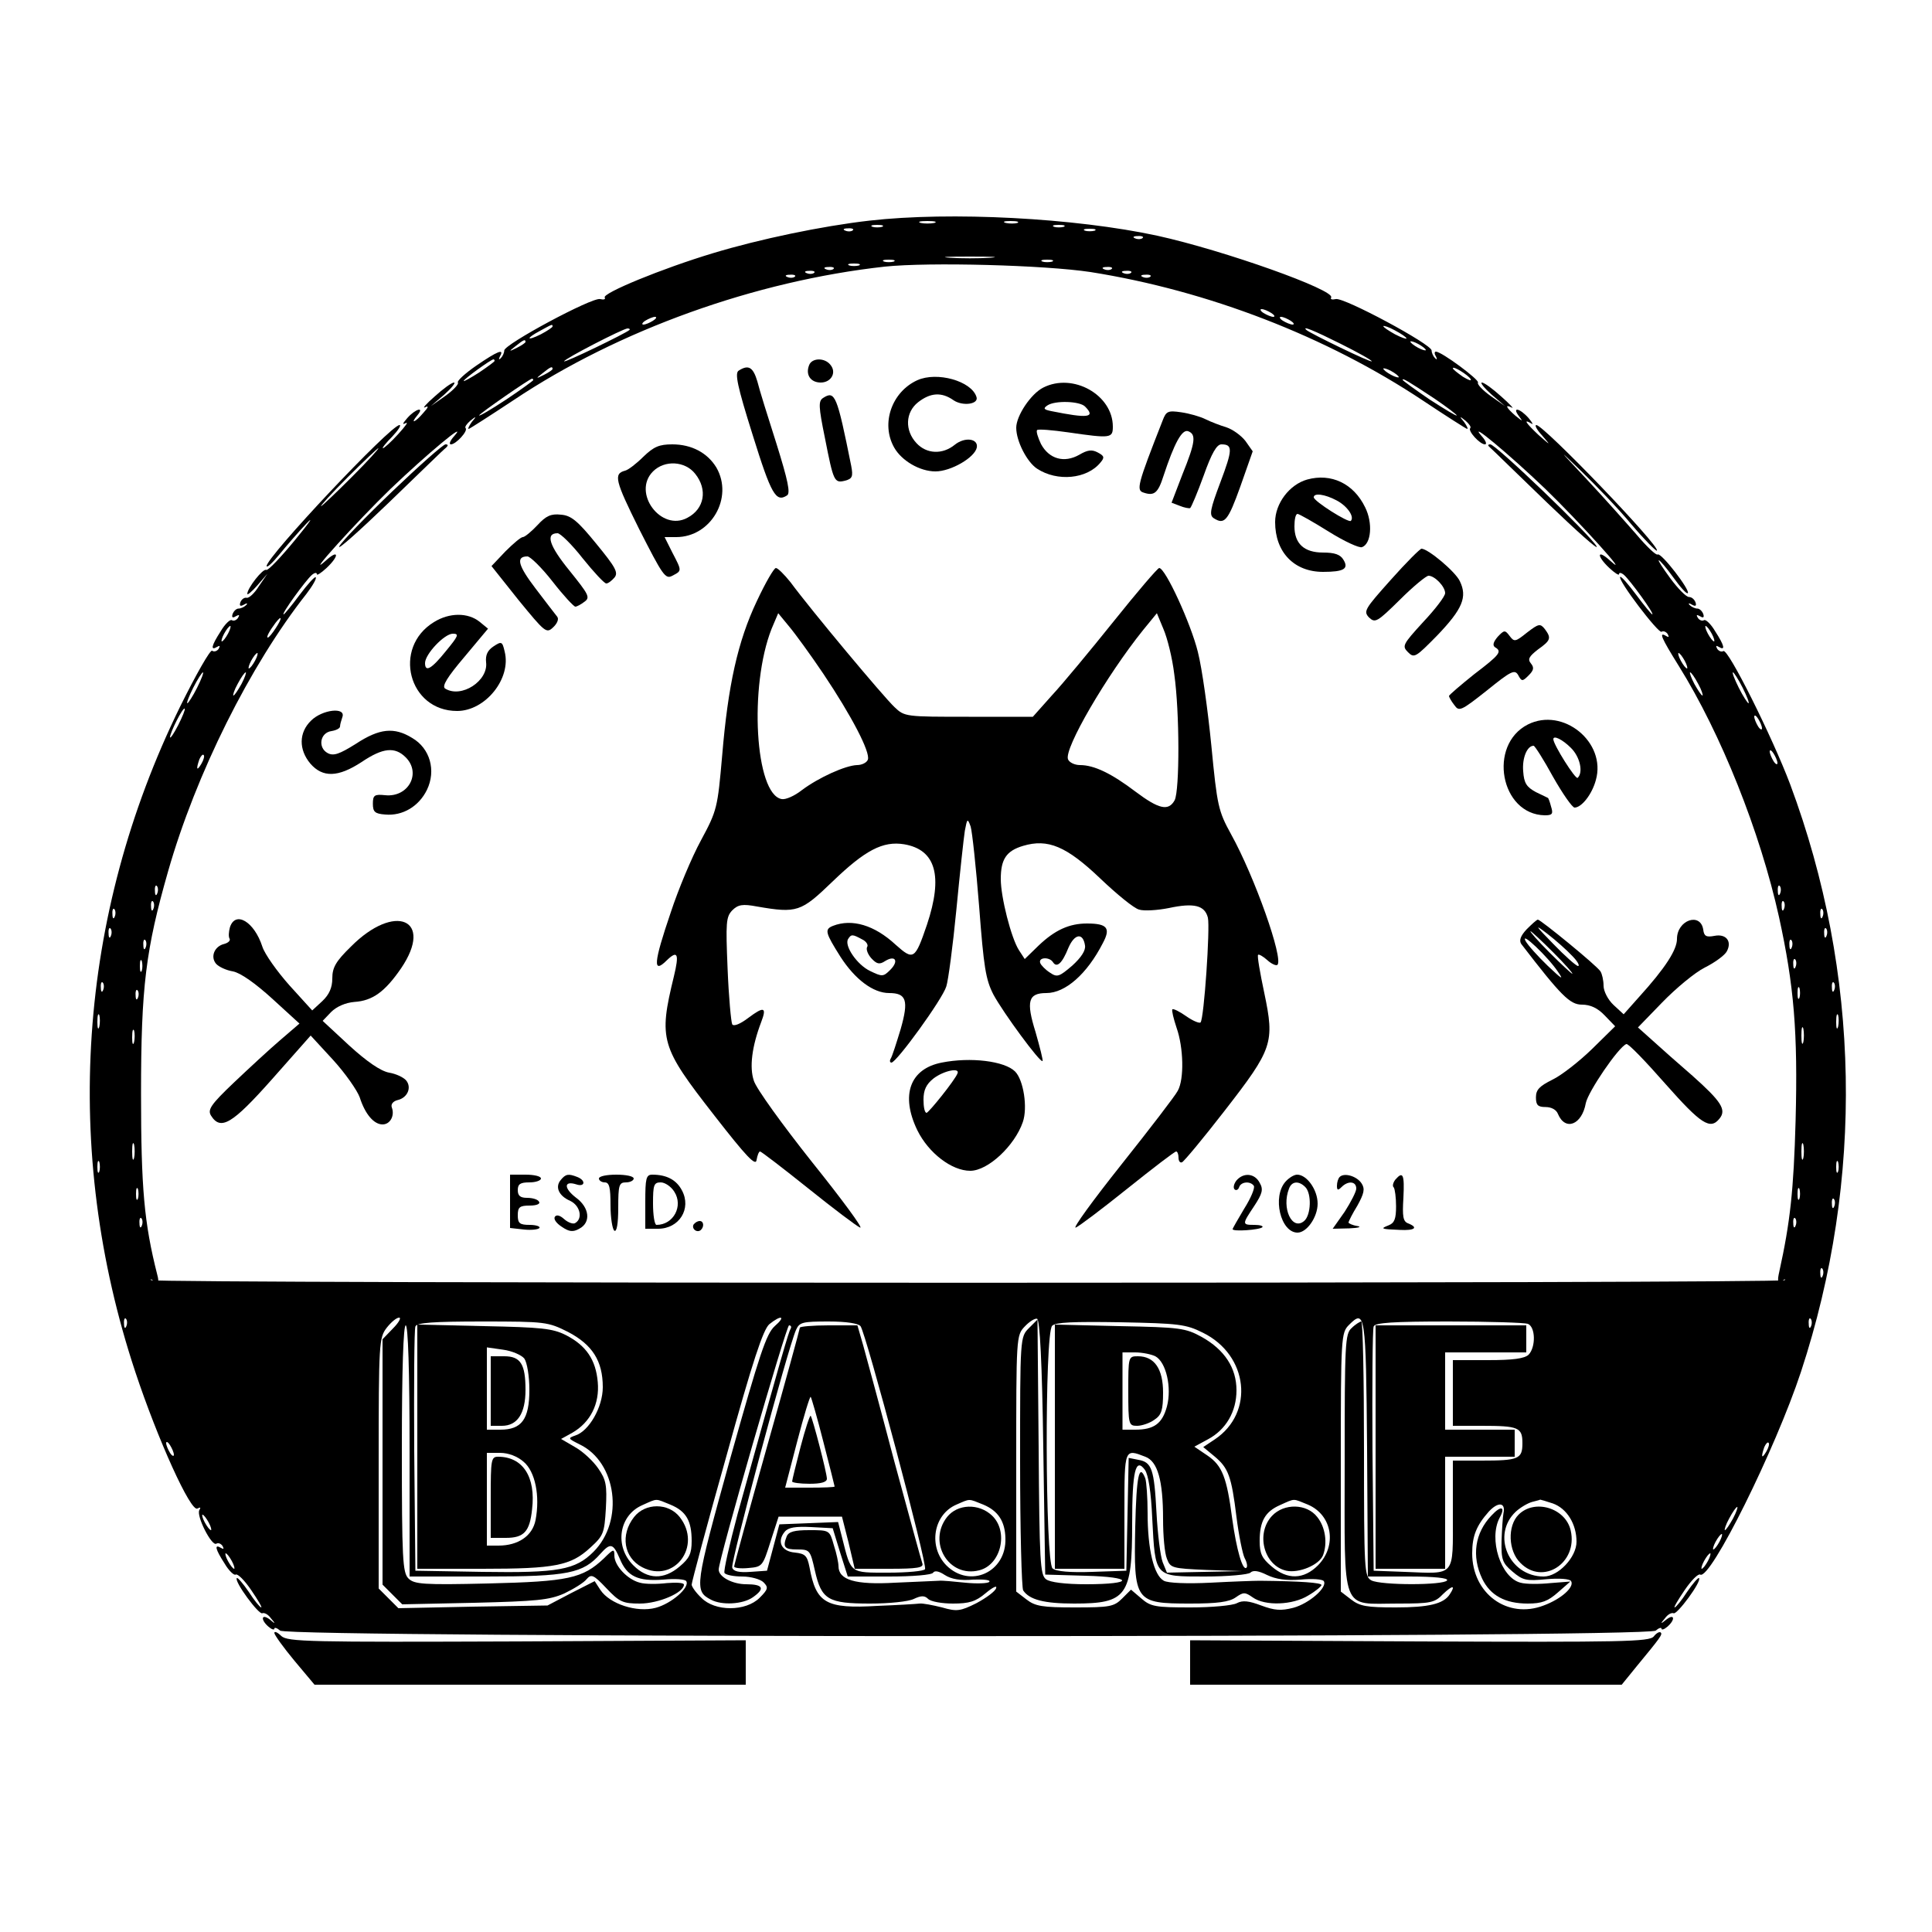 <?xml version="1.0" standalone="no"?>
<!DOCTYPE svg PUBLIC "-//W3C//DTD SVG 20010904//EN"
 "http://www.w3.org/TR/2001/REC-SVG-20010904/DTD/svg10.dtd">
<svg version="1.0" xmlns="http://www.w3.org/2000/svg"
 width="500pt" height="500pt" viewBox="0 0 500 500"
 preserveAspectRatio="xMidYMid meet">
<g transform="translate(0,500) scale(0.1,-0.1)"
fill="#000000" stroke="none">
<path d="M2250 4429 c-123 -14 -285 -48 -404 -84 -133 -40 -288 -104 -281
-115 3 -5 -3 -6 -12 -4 -21 5 -248 -117 -248 -133 0 -6 -4 -15 -9 -20 -5 -5
-6 -3 -2 5 12 21 -7 13 -61 -24 -29 -20 -51 -40 -48 -44 3 -4 -12 -20 -33 -35
l-37 -26 35 30 c19 17 30 31 25 31 -6 0 -28 -16 -50 -36 -22 -19 -33 -32 -25
-28 10 5 9 0 -4 -14 -21 -25 -36 -31 -16 -7 20 24 -5 17 -26 -7 -12 -14 -14
-18 -4 -13 8 4 -1 -8 -19 -28 -19 -21 -37 -37 -40 -37 -3 0 8 14 24 30 16 17
24 30 19 30 -23 0 -344 -341 -344 -365 1 -5 15 8 33 30 18 22 49 58 70 80 21
22 8 3 -29 -42 -37 -45 -70 -80 -75 -78 -8 5 -49 -47 -49 -62 0 -4 12 6 26 22
l26 30 -22 -32 c-11 -18 -26 -32 -32 -30 -6 1 -13 -4 -16 -12 -3 -9 0 -11 9
-6 8 5 11 4 6 -1 -5 -5 -14 -9 -20 -9 -5 0 -12 -6 -15 -14 -3 -9 0 -11 8 -6 9
5 11 4 6 -4 -4 -6 -11 -9 -16 -6 -4 3 -18 -10 -29 -29 -24 -37 -27 -51 -9 -40
7 4 8 3 4 -5 -4 -6 -12 -9 -17 -5 -5 3 -42 -62 -83 -145 -265 -541 -306 -1148
-116 -1721 58 -175 144 -365 161 -354 8 4 9 3 5 -4 -9 -14 32 -95 44 -87 5 3
12 0 16 -6 4 -8 3 -9 -4 -5 -18 11 -15 -3 9 -40 11 -19 25 -32 29 -29 5 3 23
-15 40 -40 17 -25 29 -45 26 -45 -3 0 -18 18 -32 40 -15 22 -29 38 -31 36 -8
-8 58 -97 66 -91 5 2 15 -3 22 -13 13 -15 12 -16 -3 -3 -22 16 -24 -1 -3 -19
8 -7 15 -9 15 -5 0 4 7 2 15 -5 23 -19 3537 -19 3560 0 8 7 15 9 15 5 0 -4 7
-2 15 5 21 18 19 35 -2 19 -16 -13 -17 -12 -4 3 7 10 17 15 22 13 8 -6 74 83
66 91 -2 2 -16 -14 -31 -36 -14 -22 -29 -40 -32 -40 -3 0 9 20 26 45 17 25 35
43 40 40 26 -16 195 325 261 525 164 499 154 1032 -28 1520 -46 122 -161 353
-173 345 -5 -3 -12 0 -16 6 -4 8 -3 9 4 5 18 -11 15 3 -9 40 -11 19 -25 32
-29 29 -5 -3 -12 0 -16 6 -5 8 -3 9 6 4 8 -5 11 -3 8 6 -3 8 -10 14 -15 14 -6
0 -15 4 -20 9 -5 5 -2 6 6 1 9 -5 12 -3 9 6 -3 8 -10 14 -17 14 -7 0 -28 21
-48 48 -19 26 -33 47 -30 47 3 0 20 -20 38 -45 18 -25 34 -43 37 -40 7 7 -69
106 -78 100 -4 -3 -29 21 -56 53 -27 31 -84 95 -128 142 -75 80 -76 81 -13 20
37 -36 96 -97 129 -137 34 -40 64 -70 66 -68 10 10 -293 325 -312 325 -5 0 1
-12 15 -27 23 -27 23 -27 -9 1 -33 31 -41 43 -19 30 6 -4 3 2 -7 14 -23 26
-44 30 -25 5 11 -15 10 -14 -9 1 -24 21 -29 31 -9 21 6 -4 -6 10 -28 29 -22
20 -44 36 -50 36 -5 0 6 -14 25 -31 l35 -30 -37 26 c-21 15 -36 31 -33 35 4 7
-94 80 -109 80 -4 0 -4 -6 0 -12 4 -8 3 -10 -2 -5 -5 5 -9 14 -9 20 0 16 -227
138 -248 133 -9 -2 -15 -1 -12 4 12 19 -277 122 -450 160 -213 46 -535 63
-745 39z m168 -6 c-10 -2 -26 -2 -35 0 -10 3 -2 5 17 5 19 0 27 -2 18 -5z
m215 0 c-7 -2 -21 -2 -30 0 -10 3 -4 5 12 5 17 0 24 -2 18 -5z m-350 -10 c-7
-2 -19 -2 -25 0 -7 3 -2 5 12 5 14 0 19 -2 13 -5z m470 0 c-7 -2 -19 -2 -25 0
-7 3 -2 5 12 5 14 0 19 -2 13 -5z m-546 -9 c-3 -3 -12 -4 -19 -1 -8 3 -5 6 6
6 11 1 17 -2 13 -5z m626 -1 c-7 -2 -19 -2 -25 0 -7 3 -2 5 12 5 14 0 19 -2
13 -5z m124 -19 c-3 -3 -12 -4 -19 -1 -8 3 -5 6 6 6 11 1 17 -2 13 -5z m-394
-51 c-29 -2 -77 -2 -105 0 -29 2 -6 3 52 3 58 0 81 -1 53 -3z m-250 -10 c-7
-2 -19 -2 -25 0 -7 3 -2 5 12 5 14 0 19 -2 13 -5z m410 0 c-7 -2 -19 -2 -25 0
-7 3 -2 5 12 5 14 0 19 -2 13 -5z m-500 -10 c-7 -2 -19 -2 -25 0 -7 3 -2 5 12
5 14 0 19 -2 13 -5z m599 -17 c304 -48 612 -167 861 -333 60 -40 112 -73 114
-73 3 0 -1 8 -8 18 -13 15 -12 16 4 3 9 -8 15 -16 12 -19 -7 -7 25 -42 38 -42
6 0 2 10 -9 22 -37 43 72 -48 165 -137 87 -84 227 -239 168 -186 -34 31 -36
13 -2 -19 14 -13 25 -20 25 -16 0 5 6 4 13 -2 16 -14 80 -102 73 -102 -2 0
-21 23 -41 50 -21 28 -39 49 -42 47 -7 -8 99 -147 107 -142 5 3 12 0 16 -6 4
-8 3 -9 -4 -5 -20 12 -13 -4 33 -78 109 -175 210 -428 259 -649 39 -178 49
-298 43 -527 -5 -180 -14 -263 -42 -390 -6 -26 -4 -31 6 -25 8 5 11 5 8 2 -8
-9 -4220 -9 -4228 0 -3 3 0 3 8 -2 11 -6 13 -3 8 16 -34 134 -42 224 -42 469
0 276 12 372 70 575 72 252 212 533 358 718 16 21 27 40 24 43 -2 3 -21 -18
-42 -46 -20 -27 -39 -50 -41 -50 -7 0 57 88 73 102 7 6 13 7 13 2 0 -4 11 3
25 16 34 32 32 50 -2 19 -59 -53 81 102 168 186 93 89 202 180 165 137 -11
-12 -15 -22 -9 -22 13 0 45 35 38 42 -3 3 3 11 12 19 16 13 17 12 4 -3 -7 -10
-11 -18 -8 -18 2 0 55 34 117 75 271 181 624 308 960 345 115 12 413 4 532
-14z m-665 8 c-3 -3 -12 -4 -19 -1 -8 3 -5 6 6 6 11 1 17 -2 13 -5z m720 0
c-3 -3 -12 -4 -19 -1 -8 3 -5 6 6 6 11 1 17 -2 13 -5z m-770 -10 c-3 -3 -12
-4 -19 -1 -8 3 -5 6 6 6 11 1 17 -2 13 -5z m820 0 c-3 -3 -12 -4 -19 -1 -8 3
-5 6 6 6 11 1 17 -2 13 -5z m-870 -10 c-3 -3 -12 -4 -19 -1 -8 3 -5 6 6 6 11
1 17 -2 13 -5z m920 0 c-3 -3 -12 -4 -19 -1 -8 3 -5 6 6 6 11 1 17 -2 13 -5z
m313 -94 c8 -5 11 -10 5 -10 -5 0 -17 5 -25 10 -8 5 -10 10 -5 10 6 0 17 -5
25 -10z m-1600 -20 c-8 -5 -19 -10 -25 -10 -5 0 -3 5 5 10 8 5 20 10 25 10 6
0 3 -5 -5 -10z m1650 0 c8 -5 11 -10 5 -10 -5 0 -17 5 -25 10 -8 5 -10 10 -5
10 6 0 17 -5 25 -10z m-1910 -15 c0 -2 -13 -11 -30 -20 -38 -19 -40 -11 -2 9
31 17 32 18 32 11z m2210 -31 c0 -2 -13 2 -30 11 -16 9 -30 18 -30 21 0 2 14
-2 30 -11 17 -9 30 -18 30 -21z m-2011 22 c-10 -9 -169 -86 -169 -81 0 6 151
84 164 85 5 0 7 -2 5 -4z m1841 -36 c44 -22 80 -42 80 -45 0 -5 -159 72 -169
81 -13 12 19 -1 89 -36z m-2110 5 c0 -2 -10 -9 -22 -15 -22 -11 -22 -10 -4 4
21 17 26 19 26 11z m2330 -21 c0 -2 -9 0 -20 6 -11 6 -20 13 -20 16 0 2 9 0
20 -6 11 -6 20 -13 20 -16z m-2410 -28 c0 -2 -18 -15 -40 -30 -22 -14 -40 -24
-40 -22 0 5 71 56 77 56 2 0 3 -2 3 -4z m150 -21 c0 -2 -10 -9 -22 -15 -22
-11 -22 -10 -4 4 21 17 26 19 26 11z m2190 -21 c0 -2 -9 0 -20 6 -11 6 -20 13
-20 16 0 2 9 0 20 -6 11 -6 20 -13 20 -16z m186 -5 c3 -6 -5 -3 -20 6 -14 10
-26 19 -26 22 0 7 39 -17 46 -28z m-2426 -3 c0 -1 -31 -24 -70 -50 -38 -25
-70 -44 -70 -41 0 4 131 95 137 95 2 0 3 -2 3 -4z m2333 -48 c31 -21 57 -41
57 -43 0 -3 -31 16 -70 41 -38 26 -70 49 -70 51 0 5 12 -2 83 -49z m-2803
-203 c-41 -41 -77 -75 -79 -75 -3 0 28 34 69 75 41 41 77 75 79 75 3 0 -28
-34 -69 -75z m-196 -390 c-9 -14 -18 -25 -21 -25 -5 0 5 18 20 38 17 22 18 13
1 -13z m-124 -15 c-6 -11 -13 -20 -16 -20 -2 0 0 9 6 20 6 11 13 20 16 20 2 0
0 -9 -6 -20z m3840 0 c6 -11 8 -20 6 -20 -3 0 -10 9 -16 20 -6 11 -8 20 -6 20
3 0 10 -9 16 -20z m-3770 -70 c-6 -11 -13 -20 -16 -20 -2 0 0 9 6 20 6 11 13
20 16 20 2 0 0 -9 -6 -20z m3700 0 c6 -11 8 -20 6 -20 -3 0 -10 9 -16 20 -6
11 -8 20 -6 20 3 0 10 -9 16 -20z m-3850 -70 c-11 -22 -23 -40 -25 -40 -3 0 4
18 15 40 11 22 23 40 25 40 3 0 -4 -18 -15 -40z m115 10 c-9 -16 -18 -30 -21
-30 -2 0 2 14 11 30 9 17 18 30 21 30 2 0 -2 -13 -11 -30z m3770 0 c9 -16 13
-30 11 -30 -3 0 -12 14 -21 30 -9 17 -13 30 -11 30 3 0 12 -13 21 -30z m115
-10 c11 -22 18 -40 15 -40 -2 0 -14 18 -25 40 -11 22 -18 40 -15 40 2 0 14
-18 25 -40z m-4049 -97 c-11 -21 -20 -35 -21 -31 0 12 33 78 38 74 2 -2 -6
-21 -17 -43z m4099 -8 c0 -5 -5 -3 -10 5 -5 8 -10 20 -10 25 0 6 5 3 10 -5 5
-8 10 -19 10 -25z m40 -90 c0 -5 -5 -3 -10 5 -5 8 -10 20 -10 25 0 6 5 3 10
-5 5 -8 10 -19 10 -25z m-4079 -2 c-12 -20 -14 -14 -5 12 4 9 9 14 11 11 3 -2
0 -13 -6 -23z m-114 -335 c-3 -8 -6 -5 -6 6 -1 11 2 17 5 13 3 -3 4 -12 1 -19z
m4200 0 c-3 -8 -6 -5 -6 6 -1 11 2 17 5 13 3 -3 4 -12 1 -19z m-4210 -40 c-3
-8 -6 -5 -6 6 -1 11 2 17 5 13 3 -3 4 -12 1 -19z m4220 0 c-3 -8 -6 -5 -6 6
-1 11 2 17 5 13 3 -3 4 -12 1 -19z m-4320 -20 c-3 -8 -6 -5 -6 6 -1 11 2 17 5
13 3 -3 4 -12 1 -19z m4420 0 c-3 -8 -6 -5 -6 6 -1 11 2 17 5 13 3 -3 4 -12 1
-19z m-4430 -50 c-3 -8 -6 -5 -6 6 -1 11 2 17 5 13 3 -3 4 -12 1 -19z m4440 0
c-3 -8 -6 -5 -6 6 -1 11 2 17 5 13 3 -3 4 -12 1 -19z m-4350 -30 c-3 -8 -6 -5
-6 6 -1 11 2 17 5 13 3 -3 4 -12 1 -19z m4260 0 c-3 -8 -6 -5 -6 6 -1 11 2 17
5 13 3 -3 4 -12 1 -19z m-4270 -60 c-3 -7 -5 -2 -5 12 0 14 2 19 5 13 2 -7 2
-19 0 -25z m4280 10 c-3 -8 -6 -5 -6 6 -1 11 2 17 5 13 3 -3 4 -12 1 -19z
m-4380 -60 c-3 -8 -6 -5 -6 6 -1 11 2 17 5 13 3 -3 4 -12 1 -19z m4480 0 c-3
-8 -6 -5 -6 6 -1 11 2 17 5 13 3 -3 4 -12 1 -19z m-90 -20 c-3 -7 -5 -2 -5 12
0 14 2 19 5 13 2 -7 2 -19 0 -25z m-4300 0 c-3 -8 -6 -5 -6 6 -1 11 2 17 5 13
3 -3 4 -12 1 -19z m-100 -75 c-3 -10 -5 -4 -5 12 0 17 2 24 5 18 2 -7 2 -21 0
-30z m4500 0 c-3 -10 -5 -4 -5 12 0 17 2 24 5 18 2 -7 2 -21 0 -30z m-90 -40
c-3 -10 -5 -2 -5 17 0 19 2 27 5 18 2 -10 2 -26 0 -35z m-4320 0 c-3 -10 -5
-4 -5 12 0 17 2 24 5 18 2 -7 2 -21 0 -30z m0 -300 c-3 -10 -5 -2 -5 17 0 19
2 27 5 18 2 -10 2 -26 0 -35z m4320 0 c-3 -10 -5 -2 -5 17 0 19 2 27 5 18 2
-10 2 -26 0 -35z m-4410 -35 c-3 -7 -5 -2 -5 12 0 14 2 19 5 13 2 -7 2 -19 0
-25z m4500 0 c-3 -7 -5 -2 -5 12 0 14 2 19 5 13 2 -7 2 -19 0 -25z m-4400 -70
c-3 -7 -5 -2 -5 12 0 14 2 19 5 13 2 -7 2 -19 0 -25z m4300 0 c-3 -7 -5 -2 -5
12 0 14 2 19 5 13 2 -7 2 -19 0 -25z m90 -20 c-3 -8 -6 -5 -6 6 -1 11 2 17 5
13 3 -3 4 -12 1 -19z m-4380 -50 c-3 -8 -6 -5 -6 6 -1 11 2 17 5 13 3 -3 4
-12 1 -19z m4280 0 c-3 -8 -6 -5 -6 6 -1 11 2 17 5 13 3 -3 4 -12 1 -19z m70
-130 c-3 -8 -6 -5 -6 6 -1 11 2 17 5 13 3 -3 4 -12 1 -19z m-4390 -130 c-3 -8
-6 -5 -6 6 -1 11 2 17 5 13 3 -3 4 -12 1 -19z m690 -6 l-27 -28 0 -318 0 -317
26 -26 25 -25 187 4 c160 4 193 7 232 24 25 12 51 28 58 37 12 14 18 12 51
-23 34 -36 43 -40 87 -40 48 0 114 28 114 49 0 5 -20 6 -44 4 -25 -3 -56 -3
-70 1 -32 8 -66 44 -66 70 0 18 -2 18 -27 -7 -55 -52 -92 -60 -299 -65 -169
-4 -192 -2 -207 13 -15 15 -17 50 -17 336 0 206 4 319 10 319 6 0 10 -115 10
-325 l0 -325 198 0 c212 0 251 8 296 59 26 29 33 27 50 -13 19 -46 47 -59 113
-54 30 3 56 1 59 -4 10 -16 -38 -58 -79 -69 -49 -13 -119 10 -143 46 l-15 23
-61 -31 -61 -32 -193 -3 -193 -4 -26 26 -25 25 0 324 c0 313 1 325 21 351 11
14 25 26 32 26 6 0 -1 -13 -16 -28z m988 6 c-22 -20 -39 -72 -115 -342 -92
-332 -94 -343 -50 -366 28 -15 82 -12 108 6 33 23 27 34 -17 34 -35 0 -71 19
-71 38 -1 23 175 632 182 632 5 0 7 -4 4 -9 -5 -8 -22 -65 -137 -479 -21 -79
-37 -148 -34 -153 4 -5 24 -9 46 -9 22 0 47 -7 55 -15 13 -13 12 -18 -10 -40
-36 -36 -116 -36 -151 0 -14 13 -25 29 -25 34 0 6 40 156 90 333 68 246 95
327 111 341 31 25 44 21 14 -5z m695 -314 l5 -329 103 -3 c126 -3 129 -22 3
-22 -54 0 -94 5 -104 13 -15 11 -17 46 -19 342 l-3 330 -22 -22 c-23 -23 -23
-24 -23 -345 0 -178 4 -328 8 -334 16 -24 54 -34 132 -34 136 0 150 19 150
207 0 137 9 172 33 139 9 -13 16 -57 19 -126 8 -152 5 -150 136 -150 60 0 113
5 118 10 7 7 21 5 43 -6 23 -11 49 -15 87 -12 30 3 57 1 60 -4 10 -16 -38 -58
-79 -69 -32 -8 -48 -7 -83 6 -32 12 -48 14 -63 6 -11 -6 -65 -11 -120 -11 -90
0 -103 2 -127 23 l-27 23 -23 -23 c-21 -21 -32 -23 -122 -23 -85 0 -103 3
-126 21 l-26 20 0 332 c0 327 0 331 22 354 12 13 27 22 32 20 7 -2 13 -115 16
-333z m838 -2 l2 -332 106 0 c67 0 103 -4 99 -10 -8 -13 -171 -13 -196 0 -18
10 -19 25 -19 340 0 182 -3 330 -7 330 -3 0 -15 -7 -25 -17 -17 -15 -18 -39
-18 -349 0 -395 -12 -364 138 -364 85 0 95 2 117 25 24 23 33 23 17 -1 -16
-25 -55 -34 -140 -34 -75 0 -93 3 -116 21 l-26 20 0 335 c0 324 1 335 21 355
42 42 44 31 47 -319z m1149 316 c-3 -8 -6 -5 -6 6 -1 11 2 17 5 13 3 -3 4 -12
1 -19z m-3217 -15 c63 -33 90 -75 90 -143 0 -52 -36 -114 -71 -125 -20 -7 -19
-8 11 -23 96 -46 116 -198 36 -278 -47 -47 -91 -55 -288 -52 l-173 3 -3 310
c-1 170 0 315 3 322 3 10 47 13 173 13 164 0 170 -1 222 -27z m757 15 c14 -18
174 -619 167 -629 -3 -5 -46 -9 -95 -9 -100 0 -96 -3 -119 88 l-11 43 -76 -3
-76 -3 -16 -60 -16 -60 -43 -3 c-29 -2 -44 1 -47 11 -5 12 143 565 165 615 9
20 16 22 84 22 47 0 77 -5 83 -12z m886 -17 c118 -58 134 -207 31 -276 l-30
-20 29 -24 c36 -30 44 -51 57 -157 6 -48 16 -96 21 -106 6 -11 8 -22 5 -25
-10 -10 -26 47 -37 126 -14 108 -26 138 -64 164 l-34 23 35 19 c47 25 74 72
74 127 0 58 -31 105 -90 138 -42 23 -56 25 -212 28 l-168 4 0 -316 0 -316 90
0 90 0 0 150 c0 162 0 161 54 140 32 -12 46 -61 46 -162 0 -42 4 -88 10 -102
9 -24 13 -25 102 -29 l93 -3 -98 -2 -97 -2 -11 27 c-6 16 -13 73 -16 128 -6
113 -12 131 -47 137 l-25 5 -3 -146 -3 -146 -88 -3 c-57 -2 -94 1 -103 9 -19
16 -21 608 -1 628 9 9 54 11 177 9 150 -3 169 -5 213 -27z m841 23 c20 -8 21
-60 2 -80 -11 -10 -40 -14 -105 -14 l-91 0 0 -85 0 -85 74 0 c96 0 106 -4 106
-45 0 -41 -10 -45 -106 -45 l-74 0 0 -140 c0 -163 8 -153 -125 -148 l-80 3 -3
310 c-1 170 0 315 3 322 3 10 51 13 194 13 104 0 196 -3 205 -6z m-964 -84
c28 -15 43 -81 30 -130 -12 -44 -33 -60 -82 -60 l-33 0 0 100 0 100 33 0 c18
0 42 -5 52 -10z m-2540 -255 c0 -5 -5 -3 -10 5 -5 8 -10 20 -10 25 0 6 5 3 10
-5 5 -8 10 -19 10 -25z m4121 8 c-12 -20 -14 -14 -5 12 4 9 9 14 11 11 3 -2 0
-13 -6 -23z m-2836 -137 c41 -17 55 -42 55 -94 0 -33 -6 -45 -31 -66 -41 -35
-83 -34 -120 3 -50 50 -37 130 24 156 40 18 32 17 72 1z m810 0 c38 -16 56
-43 57 -87 3 -88 -92 -131 -153 -70 -47 48 -34 131 26 157 37 16 30 16 70 0z
m840 0 c63 -27 76 -106 26 -157 -37 -37 -79 -38 -120 -3 -25 21 -31 33 -31 66
0 51 14 76 53 93 40 18 32 17 72 1z m634 3 c36 -13 61 -53 61 -99 0 -40 -47
-90 -85 -90 -90 0 -136 108 -72 168 12 11 31 22 42 25 11 3 20 5 21 6 1 0 15
-4 33 -10z m-128 -25 c-2 -10 -4 -43 -5 -72 -1 -48 2 -57 28 -79 27 -23 36
-25 88 -20 33 3 61 1 64 -5 9 -15 -25 -46 -71 -63 -94 -36 -185 31 -185 135 0
45 11 72 43 108 24 26 44 24 38 -4z m594 -14 c-9 -16 -18 -30 -21 -30 -2 0 2
14 11 30 9 17 18 30 21 30 2 0 -2 -13 -11 -30z m-3945 -10 c6 -11 8 -20 6 -20
-3 0 -10 9 -16 20 -6 11 -8 20 -6 20 3 0 10 -9 16 -20z m1634 -77 l20 -63 107
0 c60 0 111 4 114 10 4 6 15 4 30 -6 17 -11 41 -15 74 -12 28 1 46 -1 41 -6
-4 -4 -32 -5 -62 -2 -29 3 -60 6 -68 5 -8 0 -59 -3 -113 -5 -104 -6 -147 7
-147 43 0 8 -5 33 -12 54 -11 39 -11 39 -64 39 -38 0 -53 -4 -58 -16 -11 -28
-6 -34 27 -34 33 0 34 -2 46 -55 17 -75 34 -85 143 -85 48 0 99 5 113 12 19 9
28 9 37 0 7 -7 36 -12 64 -12 42 0 59 5 85 27 18 15 30 21 27 13 -2 -8 -25
-25 -51 -39 -42 -21 -51 -22 -89 -11 -24 6 -50 11 -58 10 -8 -1 -57 -4 -109
-6 -134 -8 -159 7 -176 100 -6 30 -11 35 -38 38 -35 3 -47 29 -26 54 9 11 28
14 68 12 l56 -3 19 -62z m2276 27 c-6 -11 -13 -20 -16 -20 -2 0 0 9 6 20 6 11
13 20 16 20 2 0 0 -9 -6 -20z m-3850 -50 c6 -11 8 -20 6 -20 -3 0 -10 9 -16
20 -6 11 -8 20 -6 20 3 0 10 -9 16 -20z m3820 0 c-6 -11 -13 -20 -16 -20 -2 0
0 9 6 20 6 11 13 20 16 20 2 0 0 -9 -6 -20z"/>
<path d="M2094 4055 c-10 -25 4 -45 30 -45 27 0 42 26 25 46 -15 19 -48 18
-55 -1z"/>
<path d="M1912 4041 c-11 -6 -4 -40 36 -167 48 -154 60 -175 89 -156 9 6 2 39
-27 132 -22 69 -45 142 -50 163 -11 37 -23 44 -48 28z"/>
<path d="M2374 4016 c-66 -30 -95 -112 -60 -174 19 -34 66 -62 107 -62 40 0
102 36 107 62 4 23 -31 28 -57 7 -32 -26 -73 -24 -99 4 -31 33 -29 80 4 106
32 25 61 27 92 5 24 -16 66 -10 59 9 -13 41 -102 66 -153 43z"/>
<path d="M2700 3997 c-32 -16 -70 -73 -70 -104 0 -35 28 -89 54 -106 52 -34
129 -27 164 16 11 13 10 17 -7 26 -15 8 -26 7 -48 -6 -39 -22 -78 -11 -99 28
-8 17 -13 33 -10 36 3 3 39 0 81 -6 110 -16 115 -15 115 15 0 82 -103 140
-180 101z m108 -49 c29 -29 7 -31 -87 -12 -20 4 -22 7 -10 15 20 13 83 11 97
-3z"/>
<path d="M2130 3970 c-12 -8 -12 -21 5 -104 22 -112 24 -117 52 -110 19 5 21
11 16 38 -37 184 -42 196 -73 176z"/>
<path d="M3009 3912 c-66 -168 -69 -181 -49 -187 27 -9 37 -1 51 43 28 85 48
122 64 116 21 -8 19 -28 -15 -112 l-28 -73 21 -8 c12 -5 24 -7 27 -6 3 2 19
40 35 84 21 59 34 81 46 81 30 0 29 -14 -3 -99 -26 -69 -29 -84 -17 -92 28
-18 37 -7 69 82 l32 91 -19 27 c-11 14 -33 30 -49 35 -16 5 -40 14 -54 21 -14
7 -42 15 -63 18 -34 5 -39 3 -48 -21z"/>
<path d="M1016 3729 c-70 -67 -132 -131 -138 -143 -6 -12 52 40 128 113 77 74
143 139 149 143 5 5 5 8 -2 8 -6 0 -68 -55 -137 -121z"/>
<path d="M1665 3818 c-18 -18 -39 -34 -47 -36 -31 -8 -26 -26 36 -151 61 -120
68 -131 86 -121 25 13 25 12 0 60 l-20 40 30 0 c90 0 149 102 104 180 -23 38
-64 60 -114 60 -34 0 -48 -6 -75 -32z m134 -44 c33 -41 24 -91 -20 -114 -68
-37 -144 65 -89 120 30 30 83 27 109 -6z"/>
<path d="M3856 3842 c5 -4 71 -69 148 -143 76 -73 134 -125 128 -113 -15 28
-261 264 -275 264 -7 0 -7 -3 -1 -8z"/>
<path d="M3383 3759 c-46 -13 -83 -62 -83 -110 0 -78 49 -129 124 -129 54 0
67 8 53 31 -8 14 -23 19 -53 19 -49 0 -74 23 -74 68 0 18 3 32 8 32 4 0 41
-21 81 -46 40 -25 79 -43 86 -40 24 9 28 63 8 103 -30 62 -88 89 -150 72z m76
-54 c27 -14 47 -42 37 -53 -6 -6 -96 51 -96 61 0 12 29 8 59 -8z"/>
<path d="M1391 3641 c-16 -17 -33 -31 -38 -31 -5 0 -25 -17 -45 -37 l-36 -38
70 -88 c68 -83 72 -87 89 -71 11 10 16 22 11 28 -5 6 -30 39 -56 73 -45 59
-52 83 -21 83 7 0 37 -29 65 -65 28 -36 55 -65 59 -65 4 0 15 6 24 13 15 11
10 19 -39 80 -53 65 -63 97 -31 97 7 0 37 -29 65 -65 29 -36 56 -65 61 -65 5
0 14 7 21 15 11 13 3 27 -47 88 -48 59 -65 73 -91 75 -26 3 -39 -3 -61 -27z"/>
<path d="M3599 3499 c-67 -75 -71 -81 -56 -97 16 -15 21 -12 80 46 34 34 68
62 74 62 16 0 43 -28 43 -45 0 -8 -25 -41 -57 -75 -53 -58 -55 -62 -39 -78 16
-16 20 -13 76 44 65 68 78 99 58 140 -11 24 -81 83 -99 84 -4 0 -40 -36 -80
-81z"/>
<path d="M1959 3445 c-50 -105 -75 -220 -90 -400 -12 -136 -13 -142 -55 -220
-24 -44 -59 -128 -78 -186 -45 -132 -47 -161 -10 -124 28 27 32 16 18 -42 -40
-164 -34 -182 104 -359 84 -108 108 -133 110 -116 2 12 6 22 9 22 3 0 59 -43
124 -95 66 -53 127 -99 135 -102 9 -3 -47 73 -124 169 -77 97 -145 191 -151
211 -12 35 -5 89 19 152 15 39 7 41 -33 11 -21 -16 -38 -23 -42 -17 -3 6 -9
70 -12 144 -5 120 -4 134 12 151 15 15 27 17 64 10 104 -18 114 -14 195 64 85
82 131 106 186 97 82 -14 101 -82 59 -208 -31 -91 -35 -93 -81 -52 -55 51
-113 68 -162 49 -23 -9 -20 -18 19 -80 38 -59 85 -94 126 -94 45 0 51 -19 30
-93 -11 -36 -22 -71 -26 -77 -3 -5 -2 -10 2 -10 13 0 132 164 142 197 5 15 17
105 26 198 9 94 19 186 22 205 6 32 7 33 15 11 4 -13 14 -106 22 -207 12 -158
17 -189 37 -228 26 -48 121 -177 127 -172 2 2 -7 36 -18 75 -25 80 -19 101 28
101 49 0 105 49 146 129 21 39 12 51 -41 51 -46 0 -83 -17 -125 -57 l-36 -35
-15 23 c-20 31 -47 137 -47 184 0 51 14 73 58 86 64 19 112 -1 200 -85 42 -40
87 -77 100 -80 12 -4 47 -2 77 4 65 14 93 7 101 -25 6 -26 -10 -262 -19 -271
-3 -3 -20 4 -37 16 -17 12 -33 20 -36 18 -2 -3 3 -24 11 -48 18 -51 20 -133 3
-163 -6 -12 -72 -98 -146 -191 -74 -93 -127 -166 -118 -163 8 3 69 49 135 102
65 52 121 95 125 95 3 0 6 -7 6 -16 0 -9 4 -14 9 -12 5 2 55 62 110 133 125
161 130 176 103 305 -11 52 -19 97 -16 99 2 2 13 -4 24 -14 11 -10 23 -15 26
-12 16 16 -59 228 -120 338 -33 60 -36 73 -51 229 -9 91 -24 200 -35 243 -18
73 -84 217 -100 217 -4 0 -57 -62 -117 -137 -61 -76 -133 -163 -161 -193 l-49
-55 -166 0 c-163 0 -166 0 -192 25 -27 25 -216 251 -269 323 -16 20 -33 37
-38 37 -5 0 -27 -38 -49 -85z m172 -189 c73 -109 122 -203 115 -222 -3 -8 -16
-14 -28 -14 -30 -1 -99 -32 -143 -65 -19 -15 -42 -25 -52 -23 -69 12 -85 292
-26 441 l17 40 28 -34 c16 -19 56 -74 89 -123z m908 -1 c14 -98 14 -300 1
-326 -16 -29 -41 -23 -101 22 -62 47 -107 69 -144 69 -14 0 -28 7 -31 15 -11
27 100 217 194 334 l36 44 17 -41 c10 -23 23 -75 28 -117z m-808 -686 c11 -5
17 -15 13 -20 -3 -6 2 -19 11 -29 14 -15 21 -17 36 -7 26 16 36 0 13 -23 -18
-18 -21 -18 -52 -3 -34 16 -68 66 -57 83 8 13 12 12 36 -1z m577 -16 c2 -13
-10 -31 -33 -52 -34 -29 -39 -31 -58 -18 -11 7 -23 19 -25 25 -5 15 24 16 33
2 10 -16 24 -3 40 37 16 37 38 40 43 6z"/>
<path d="M1123 3390 c-108 -66 -66 -230 60 -230 73 0 141 84 123 154 -6 26 -8
27 -29 13 -15 -10 -21 -22 -19 -41 6 -48 -64 -94 -106 -68 -9 6 5 29 50 82
l61 73 -22 18 c-30 24 -78 24 -118 -1z m31 -75 c-37 -46 -54 -56 -54 -31 0 23
50 76 72 76 17 0 14 -6 -18 -45z"/>
<path d="M3952 3363 c-30 -24 -33 -25 -45 -9 -12 16 -14 16 -31 -2 -11 -13
-14 -22 -7 -27 19 -11 13 -19 -54 -70 -35 -28 -64 -53 -65 -56 0 -3 6 -14 14
-24 12 -17 17 -15 84 38 63 51 72 55 81 40 9 -17 11 -17 27 -1 13 13 15 20 6
31 -9 11 -5 18 18 36 34 24 35 30 18 53 -12 15 -16 14 -46 -9z"/>
<path d="M805 3135 c-32 -31 -32 -75 -2 -111 32 -37 72 -36 133 4 55 37 86 40
114 12 41 -41 7 -104 -53 -98 -28 3 -32 0 -32 -22 0 -21 5 -26 32 -28 45 -4
87 21 108 64 24 50 8 107 -38 134 -47 29 -85 25 -146 -15 -43 -27 -58 -32 -73
-24 -26 14 -20 53 10 57 12 2 22 7 22 12 0 5 3 15 6 24 10 27 -52 20 -81 -9z"/>
<path d="M3954 3125 c-104 -53 -71 -233 44 -235 20 0 22 4 16 23 -3 12 -7 22
-8 22 0 0 -14 7 -31 15 -24 13 -31 23 -33 54 -3 34 10 66 27 66 3 0 26 -36 50
-80 25 -44 50 -80 56 -80 18 0 45 34 55 71 28 98 -85 190 -176 144z m111 -60
c24 -23 33 -64 18 -78 -5 -6 -63 86 -63 100 0 11 24 -1 45 -22z"/>
<path d="M595 2600 c-3 -11 -4 -24 -1 -29 3 -5 -3 -11 -14 -14 -25 -6 -36 -33
-21 -51 7 -8 26 -17 44 -20 20 -4 58 -31 102 -71 l70 -64 -50 -43 c-27 -23
-81 -73 -120 -110 -60 -57 -68 -70 -59 -85 25 -40 55 -22 158 94 l100 113 58
-63 c31 -34 62 -78 69 -97 14 -44 37 -70 59 -70 20 0 32 23 24 44 -3 8 3 16
15 19 26 6 37 33 22 51 -7 8 -26 17 -44 20 -22 4 -58 29 -103 70 l-69 64 22
23 c14 14 37 24 60 26 47 3 79 26 121 87 86 127 -16 171 -130 56 -39 -38 -48
-54 -48 -82 0 -24 -8 -42 -26 -59 l-26 -24 -59 65 c-32 36 -64 81 -70 100 -21
65 -70 94 -84 50z"/>
<path d="M3951 2595 c-16 -17 -20 -29 -14 -38 103 -134 126 -157 157 -157 22
0 41 -9 59 -28 l27 -28 -60 -59 c-33 -32 -79 -68 -102 -79 -34 -17 -43 -26
-43 -46 0 -20 5 -25 25 -25 15 0 28 -7 32 -18 19 -45 62 -28 72 28 6 30 85
146 105 153 5 2 50 -45 101 -103 92 -104 116 -120 140 -90 19 23 4 45 -70 111
-36 31 -82 72 -103 91 l-38 34 63 65 c35 36 84 77 110 90 26 13 52 32 57 42
14 26 -2 46 -32 40 -21 -4 -27 -1 -29 16 -7 46 -68 25 -68 -24 0 -28 -30 -75
-98 -150 l-40 -45 -26 24 c-15 14 -26 36 -26 50 0 14 -4 31 -8 37 -8 14 -155
134 -162 134 -3 0 -16 -12 -29 -25z m118 -69 c14 -14 20 -26 15 -26 -5 0 -34
26 -64 57 -48 49 -50 53 -15 26 22 -17 51 -43 64 -57z m-49 9 c30 -30 52 -55
49 -55 -2 0 -29 25 -59 55 -30 30 -52 55 -49 55 2 0 29 -25 59 -55z m12 -50
c16 -23 10 -19 -26 15 -26 25 -52 54 -58 65 -14 27 58 -41 84 -80z"/>
<path d="M2437 2250 c-82 -16 -107 -84 -63 -175 29 -59 89 -105 137 -105 46 0
115 65 136 126 13 37 2 109 -20 131 -27 27 -115 38 -190 23z m41 -28 c-7 -18
-74 -101 -80 -102 -5 0 -8 15 -8 34 0 25 7 40 26 55 26 20 69 29 62 13z"/>
<path d="M1320 1891 l0 -69 36 -4 c19 -2 37 0 40 4 3 4 -9 8 -25 8 -26 0 -31
4 -31 25 0 21 5 25 31 25 17 0 28 4 24 10 -3 6 -17 10 -31 10 -17 0 -24 5 -24
20 0 16 7 20 30 20 17 0 30 5 30 10 0 6 -18 10 -40 10 l-40 0 0 -69z"/>
<path d="M1451 1946 c-15 -18 -5 -41 25 -54 25 -12 33 -45 13 -57 -5 -4 -19 1
-29 10 -11 10 -20 12 -24 6 -4 -6 4 -17 18 -26 19 -13 29 -14 45 -5 31 16 27
55 -9 81 -31 24 -31 44 1 34 23 -8 26 10 3 19 -23 9 -30 8 -43 -8z"/>
<path d="M1550 1950 c0 -5 7 -10 15 -10 12 0 15 -13 15 -59 0 -33 5 -63 10
-66 6 -4 10 18 10 59 0 59 2 66 20 66 11 0 20 5 20 10 0 6 -20 10 -45 10 -25
0 -45 -4 -45 -10z"/>
<path d="M1670 1890 l0 -70 33 0 c55 0 87 52 62 99 -14 27 -39 41 -77 41 -16
0 -18 -10 -18 -70z m75 26 c24 -37 -2 -86 -46 -86 -5 0 -9 25 -9 55 0 48 2 55
20 55 11 0 27 -11 35 -24z"/>
<path d="M3200 1945 c-7 -9 -9 -19 -5 -23 4 -4 10 -1 12 6 5 14 29 16 38 3 3
-6 -8 -32 -25 -59 -16 -27 -30 -51 -30 -53 0 -7 70 -2 77 5 3 3 -6 6 -20 6
-33 0 -33 1 -1 49 21 32 24 43 14 60 -13 25 -42 27 -60 6z"/>
<path d="M3327 1942 c-35 -39 -13 -132 31 -132 24 0 52 40 52 75 0 36 -28 75
-53 75 -8 0 -21 -8 -30 -18z m51 -14 c17 -17 15 -73 -3 -88 -31 -26 -59 33
-39 84 7 19 25 21 42 4z"/>
<path d="M3467 1954 c-4 -4 -7 -14 -7 -23 0 -12 3 -12 12 -3 17 17 38 15 38
-4 0 -8 -14 -35 -30 -60 l-31 -44 43 1 c24 1 33 4 21 6 -13 2 -23 7 -23 9 0 3
10 23 23 44 17 31 20 43 11 57 -12 19 -45 29 -57 17z"/>
<path d="M3611 1947 c-6 -8 -8 -17 -4 -20 3 -4 6 -26 6 -49 0 -32 -4 -43 -19
-49 -23 -9 -20 -10 29 -12 38 -2 49 6 21 17 -13 5 -15 18 -12 66 3 61 -1 70
-21 47z"/>
<path d="M1795 1831 c-6 -11 9 -23 19 -14 9 9 7 23 -3 23 -6 0 -12 -4 -16 -9z"/>
<path d="M2938 1049 c-4 -194 -1 -199 142 -199 70 0 101 4 118 16 20 14 24 14
44 0 32 -23 104 -20 144 5 19 11 34 24 34 27 0 6 -54 10 -160 11 -14 0 -71 -2
-127 -5 -61 -3 -110 -1 -121 5 -26 14 -42 82 -42 175 0 41 -3 81 -6 90 -16 41
-23 5 -26 -125z"/>
<path d="M1080 1256 l0 -316 168 0 c189 0 229 8 280 55 34 31 36 37 40 101 3
60 1 74 -20 104 -13 19 -40 44 -60 55 l-36 21 29 16 c47 27 71 75 66 131 -5
58 -30 95 -83 122 -34 17 -63 20 -211 23 l-173 4 0 -316z m277 228 c7 -10 13
-45 13 -81 0 -76 -20 -103 -75 -103 l-35 0 0 106 0 107 42 -6 c23 -3 48 -14
55 -23z m-2 -267 c30 -25 43 -88 31 -151 -8 -41 -45 -66 -96 -66 l-30 0 0 120
0 120 34 0 c22 0 45 -9 61 -23z"/>
<path d="M1270 1400 l0 -90 29 0 c40 0 61 32 61 93 0 67 -13 87 -55 87 l-35 0
0 -90z"/>
<path d="M1270 1125 l0 -105 39 0 c47 0 62 16 68 74 10 84 -24 136 -88 136
-18 0 -19 -8 -19 -105z"/>
<path d="M2070 1564 c0 -3 -38 -142 -85 -308 -47 -167 -85 -306 -85 -310 0 -4
17 -6 37 -4 36 3 37 5 57 68 l21 65 82 0 82 0 17 -67 16 -68 90 0 c73 0 89 3
85 14 -3 8 -35 126 -72 262 -36 137 -73 273 -81 302 l-15 52 -75 0 c-41 0 -74
-3 -74 -6z m61 -296 c16 -62 29 -114 29 -115 0 -2 -29 -3 -64 -3 l-64 0 31
119 c17 66 33 118 35 116 2 -2 17 -54 33 -117z"/>
<path d="M2072 1256 c-12 -46 -22 -87 -22 -90 0 -3 20 -6 45 -6 29 0 45 4 45
13 0 15 -37 157 -42 163 -2 2 -14 -34 -26 -80z"/>
<path d="M3560 1255 l0 -315 90 0 90 0 0 145 0 145 90 0 90 0 0 35 0 35 -90 0
-90 0 0 100 0 100 105 0 105 0 0 35 0 35 -195 0 -195 0 0 -315z"/>
<path d="M2920 1400 c0 -87 1 -90 23 -90 12 0 33 7 45 16 18 12 22 25 22 70 0
61 -22 94 -65 94 -25 0 -25 -1 -25 -90z"/>
<path d="M1641 1074 c-36 -46 -27 -105 21 -130 83 -43 156 55 97 130 -29 37
-89 37 -118 0z"/>
<path d="M2451 1074 c-51 -65 4 -158 83 -138 57 14 77 101 33 142 -34 32 -89
30 -116 -4z"/>
<path d="M3292 1077 c-43 -46 -21 -129 37 -142 33 -7 85 15 95 40 12 32 6 73
-15 99 -27 35 -86 36 -117 3z"/>
<path d="M3930 1080 c-29 -29 -27 -94 5 -125 58 -59 149 0 130 84 -13 58 -93
83 -135 41z"/>
<path d="M3860 1078 c-43 -45 -52 -105 -24 -164 21 -43 59 -64 118 -64 36 0
52 6 78 29 l32 28 -51 -4 c-29 -3 -64 -3 -78 1 -51 13 -83 113 -54 168 16 29
4 33 -21 6z"/>
<path d="M710 774 c0 -5 23 -37 52 -72 l52 -62 558 0 558 0 0 58 0 57 -592 -3
c-540 -2 -593 -1 -610 14 -10 10 -18 13 -18 8z"/>
<path d="M4280 765 c-11 -14 -82 -15 -606 -13 l-594 3 0 -57 0 -58 558 0 559
0 39 48 c61 74 67 82 62 87 -3 3 -11 -1 -18 -10z"/>
</g>
</svg>
